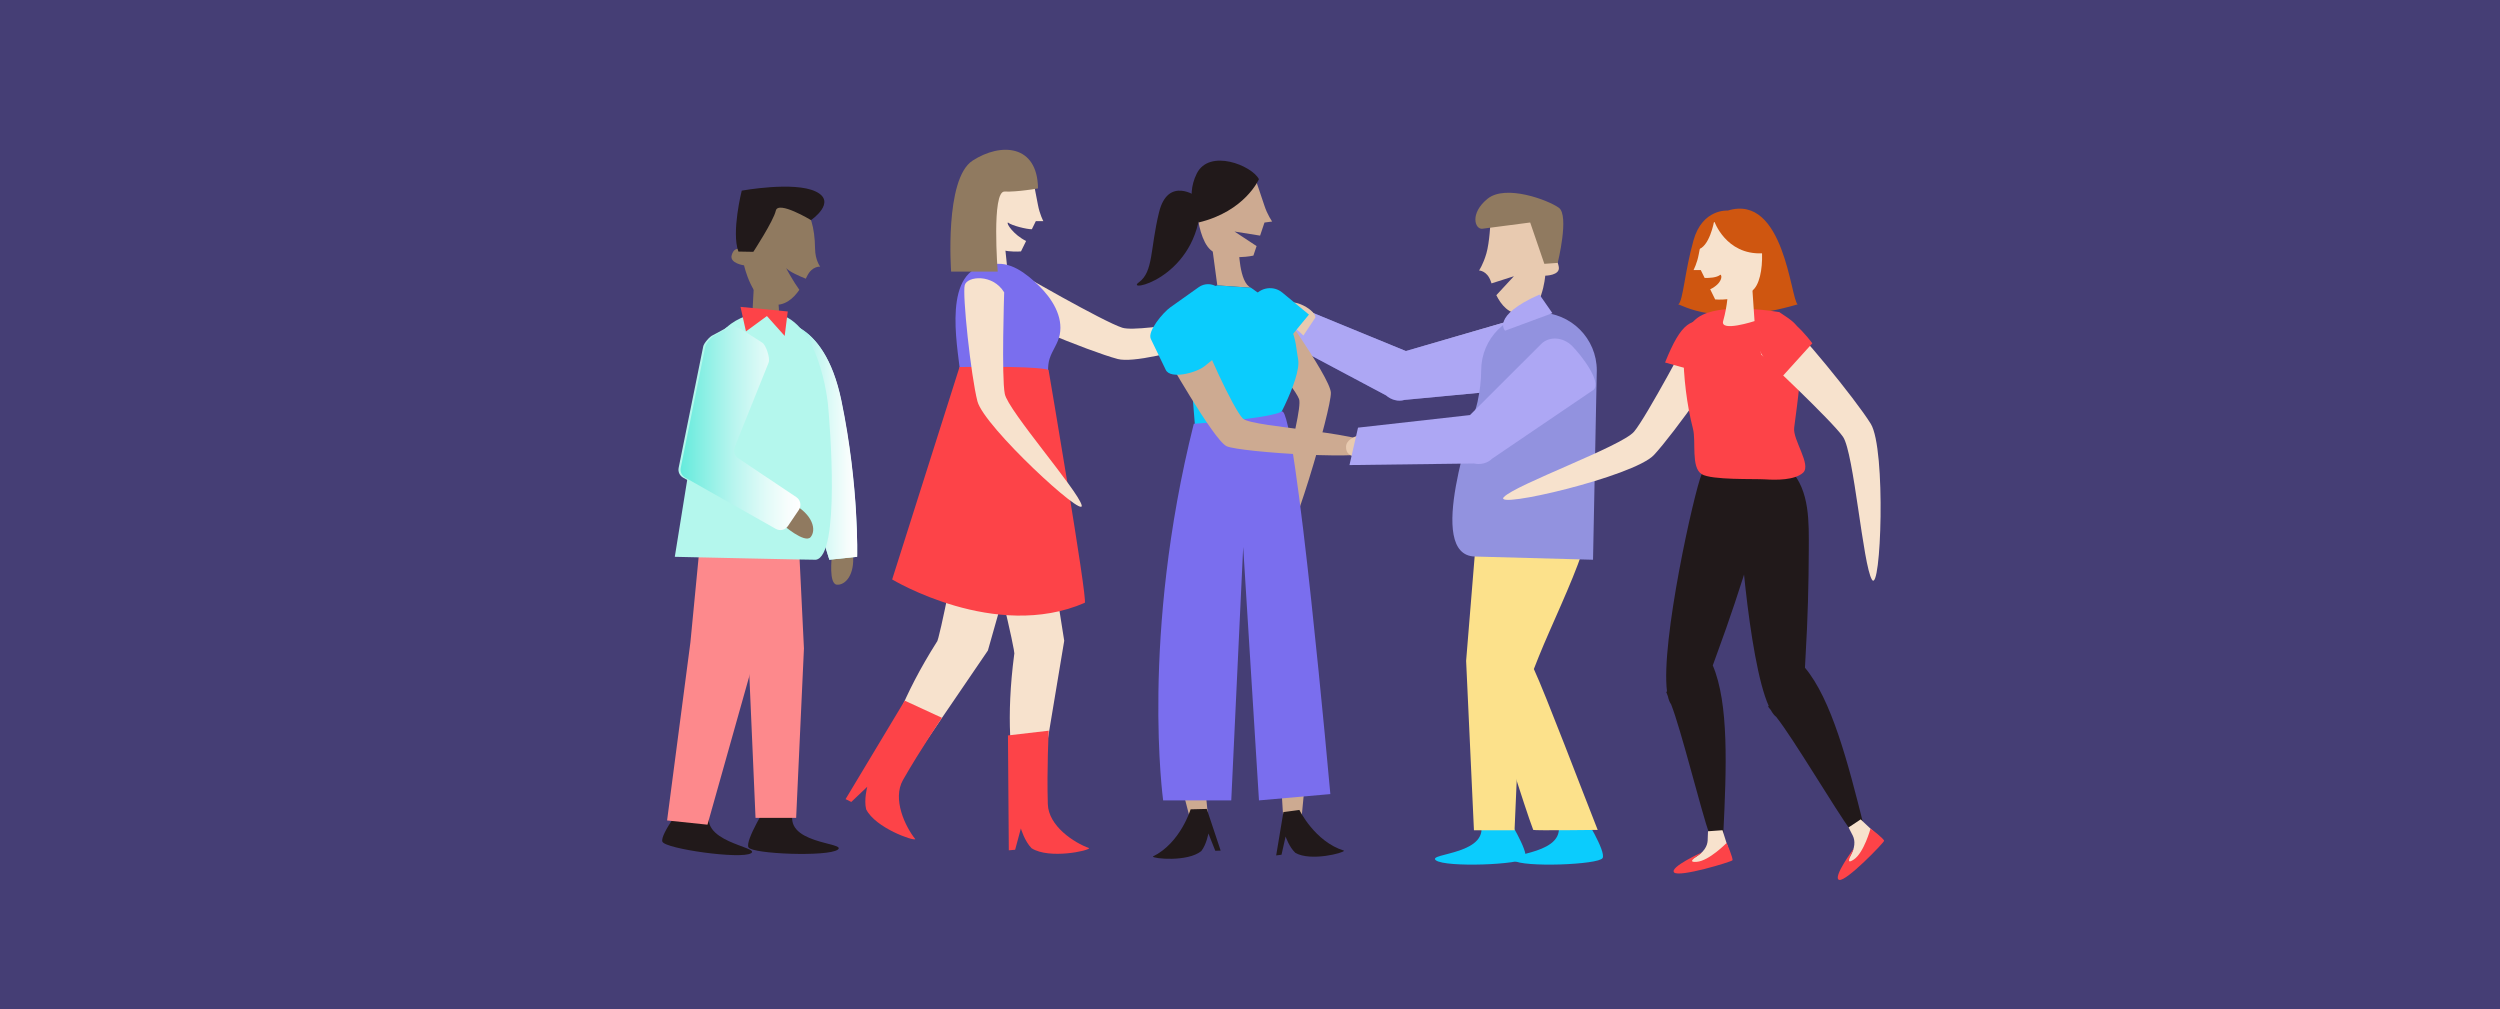 <?xml version="1.0" encoding="UTF-8"?>
<svg xmlns="http://www.w3.org/2000/svg" xmlns:xlink="http://www.w3.org/1999/xlink" viewBox="0 0 1090 440">
  <defs>
    <style>      .cls-1 {        fill: #907a60;      }      .cls-2 {        fill: #fd898c;      }      .cls-3 {        fill: #f7e2cd;      }      .cls-4 {        fill: #9292df;      }      .cls-5 {        fill: #e8cab0;      }      .cls-6 {        fill: url(#linear-gradient-3);      }      .cls-6, .cls-7, .cls-8, .cls-9 {        mix-blend-mode: multiply;      }      .cls-10 {        fill: #0bccfd;      }      .cls-11 {        isolation: isolate;      }      .cls-12 {        fill: #fd4348;      }      .cls-13 {        fill: #ada7f4;      }      .cls-14 {        fill: #b4f7ed;      }      .cls-8 {        fill: url(#linear-gradient-2);        opacity: .6;      }      .cls-15 {        fill: #7a6eee;      }      .cls-16 {        fill: #fce18b;      }      .cls-17 {        fill: #21191a;      }      .cls-9 {        fill: url(#linear-gradient);      }      .cls-18 {        fill: #cdaa91;      }      .cls-19 {        fill: #cf5610;      }      .cls-20 {        fill: #453e75;      }    </style>
    <linearGradient id="linear-gradient" x1="337.65" y1="192.22" x2="373.74" y2="192.22" gradientUnits="userSpaceOnUse">
      <stop offset="0" stop-color="#64ebdc"></stop>
      <stop offset=".14" stop-color="#80eee2"></stop>
      <stop offset=".43" stop-color="#b6f5ee"></stop>
      <stop offset=".68" stop-color="#ddfaf7"></stop>
      <stop offset=".88" stop-color="#f6fdfc"></stop>
      <stop offset="1" stop-color="#fff"></stop>
    </linearGradient>
    <linearGradient id="linear-gradient-2" x1="4326.4" y1="-1723.42" x2="4391.95" y2="-1723.42" gradientTransform="translate(4556.38 -2390.53) rotate(125.61) scale(1 -1)" gradientUnits="userSpaceOnUse">
      <stop offset="0" stop-color="#fff"></stop>
      <stop offset="1" stop-color="#7a6eee"></stop>
    </linearGradient>
    <linearGradient id="linear-gradient-3" x1="296.73" y1="186.72" x2="348.99" y2="186.72" xlink:href="#linear-gradient"></linearGradient>
  </defs>
  <g class="cls-11">
    <g id="Capa_1">
      <rect class="cls-20" width="1090" height="440"></rect>
      <g>
        <path class="cls-10" d="M656.8,355.51s9.79,15.65,8.21,18.59c-1.58,2.94-34.78,4.2-38.96.99-4.18-3.21,24.99-2.3,19.14-17.47"></path>
        <polygon class="cls-16" points="645.41 212.52 639.23 288.14 642.64 362 660.34 362 664.43 268.16 673.96 211.93 645.41 212.52"></polygon>
        <g class="cls-7">
          <image width="107" height="223" transform="translate(603 175)"></image>
        </g>
        <path class="cls-1" d="M362.68,242.77s-1.45,11.85,2.2,12.15,7.91-4.26,7-13.39c.3,0-9.2,1.24-9.2,1.24Z"></path>
        <path class="cls-14" d="M337.65,140.19s21.45-3.21,29.21,34.99c7.76,38.2,6.85,67.58,6.85,67.58l-12.11,1.28-13.91-44.16-10.04-59.69Z"></path>
        <g class="cls-7">
          <path class="cls-9" d="M337.65,140.46s21.45-3.14,29.21,34.19c7.76,37.33,6.85,68.11,6.85,68.11l-12.11,1.28-13.91-45.25-10.04-58.34Z"></path>
        </g>
        <path class="cls-17" d="M334.54,350.85s-9.79,15.65-8.21,18.59c1.58,2.94,34.78,4.2,38.96.99,4.18-3.21-24.99-2.3-19.14-17.47"></path>
        <path class="cls-17" d="M298.9,349.35s-11.36,14.55-10.09,17.64,34.15,7.78,38.64,5.02c4.49-2.76-24.62-4.87-17.23-19.36"></path>
        <polygon class="cls-2" points="346.62 202.77 350.52 282.73 347.12 356.59 329.41 356.59 325.33 262.75 315.79 206.52 346.62 202.77"></polygon>
        <g class="cls-7">
          <image width="108" height="223" transform="translate(279 170)"></image>
        </g>
        <polygon class="cls-2" points="342.07 223.73 328.54 288.26 308.46 359.56 290.85 357.72 301.02 280.04 307.53 212.68 342.07 223.73"></polygon>
        <path class="cls-17" d="M788.63,239.5c.03-11.58.53-25.53-7.99-34.6-7.56-8.06-21.29-3.19-22.47,7.8-.9,8.37,4.04,75.32,12.99,95.08l-.29.3s.42.53,1.18,1.48c.78,1.4,1.58,2.43,2.41,3.04,7.55,9.52,25.53,40.02,32.69,49.83.29.14,5.93-.49,5.37-2.73-6.88-27.48-13.97-54.7-25.56-68.58.13-2.14.21-4.15.31-5.87.91-15.26,1.31-30.46,1.36-45.76Z"></path>
        <path class="cls-19" d="M753.33,91.81s-11.05-.93-14.95,12.93c-3.9,13.85-4.51,26.37-6.64,28.02,1.22-.17,16.43,10.4,52.04-.06-3.04-2.09-5.81-48.5-30.45-40.89Z"></path>
        <path class="cls-8" d="M556.41,146.92l11.12-12.52,45.43,18.66,42.14-12.25c4.73-1.37,9.83,1.87,11.4,7.25,1.56,5.38,3.84,19.86-.89,21.23l-53.24,5.07c-2.83.82-5.78-.02-8.04-1.97l-47.91-25.48Z"></path>
        <path class="cls-13" d="M556.41,146.92l11.12-12.52,45.43,18.66,42.14-12.25c4.73-1.37,9.83,1.87,11.4,7.25,1.56,5.38,3.84,19.86-.89,21.23l-53.24,5.07c-2.83.82-5.78-.02-8.04-1.97l-47.91-25.48Z"></path>
        <path class="cls-5" d="M573.44,138.55c.83-2.79-9.9-9.6-13.49-5.33-4.01,4.77,3.93,8.42,8.33,13.08"></path>
        <path class="cls-18" d="M510.39,324.43c3.21,12.13,9.65,37.15,9.65,37.15l7.22-.22s-4.17-39.08-3.31-42.77"></path>
        <path class="cls-17" d="M519.1,352.87s-4.41,14.66-16.46,20.58c.05.94,15.12,2.47,21.11-2.37,2.28-2.87,3.11-7.71,3.11-7.71l3,7.56,2.35-.06-6.06-18.18-7.04.17Z"></path>
        <path class="cls-3" d="M445.77,230.56l-15.05,53.07-46.41,68.07s-5.7-24.65,24.16-71.86c1.01-.03,9.72-45.22,9.72-45.22l27.58-4.05Z"></path>
        <path class="cls-3" d="M455.37,224.89l8.63,54.48-13.54,81.27s-15.52-19.98-8.26-75.36c.91-.45-10.16-45.12-10.16-45.12l23.33-15.26Z"></path>
        <path class="cls-3" d="M443.23,118.41s37.86,21.87,46.09,24.48c8.23,2.61,57.87-8.19,65.25-6.18,7.38,2.02-54.46,23.2-67.24,19.82-12.78-3.38-51.59-19.57-55.06-22.85-3.47-3.29.24-14.87,10.95-15.27Z"></path>
        <polygon class="cls-3" points="427.8 102.03 424.05 119.92 439.47 119.92 437.67 102.42 427.8 102.03"></polygon>
        <path class="cls-3" d="M428.71,75.45c5.38-.52,18.37-3.26,21.57,2.43,0,0,1.49,7.16,2.24,11.34.75,4.17,2.37,7.19,2.37,7.19h-3.27s-1.73,3.53-1.73,3.53c-2.07.07-8.76-1.55-10.42-2.93-.92.31,2.46,5.37,7.91,8.06l-2.23,4.54s-9.43.95-16.44-3.77-5.38-29.86,0-30.39Z"></path>
        <path class="cls-15" d="M435.72,115.52c-24.45-2.63-19.19,29.53-17.36,44.49.88,7.19-6.53,42.36-.04,45.41,4.15,1.95,10.91,1.94,15.53,1.71,3.65-.18,17.88,1.56,20.79-1.03,3.73-3.33,3.53-33.75,2.87-38.38-.51-3.56-.98-7.92.12-11.36,1.18-3.67,3.64-6.54,4.41-10.42,1.6-8.01-3.43-15.86-9.07-21.35-5.3-5.17-12.89-11.38-20.88-9.08"></path>
        <path class="cls-12" d="M418.36,160.01l-29.38,92.63s44.95,27.17,83.99,10.18c1.36-1.1-15.8-101.53-15.8-101.53,0,0-2.45-1.81-38.81-1.27Z"></path>
        <path class="cls-12" d="M410.71,312.97s-9.52,13.97-17.01,27.11c-4.74,8.33,1,20.37,5.37,25.78-.52.98-17.43-4.87-21.44-13.03-1.01-4.21.5-9.8.5-9.8l-6.97,6.62-2.49-1.23,25.79-42.94,16.24,7.49Z"></path>
        <path class="cls-18" d="M552.51,126.29s27.46,37.93,27.75,44.91c.29,6.98-18,70.14-23.72,71.57-6.92-3.94,12.1-62.79,9.84-68.79-2.27-6-24.88-32.16-28.47-33.97s14.59-13.72,14.59-13.72Z"></path>
        <path class="cls-18" d="M570.7,323.69c-1.28,12.49-3.73,38.2-3.73,38.2l-7.16.91s-1.98-39.25-3.4-42.76"></path>
        <path class="cls-18" d="M540.13,108.21s.06,15.1,5.32,17.24l-14.71-1.03-2.53-18.85,11.92,2.64Z"></path>
        <path class="cls-18" d="M524.94,78.69c5.44-1.28,18.38-5.87,22.45-.47,0,0,2.51,7.14,3.85,11.32,1.34,4.18,3.42,7.04,3.42,7.04l-3.35.45-1.91,5.7-11.17-1.79,9.64,6.35-1.39,4.15s-9.53,2.27-17.37-1.6c-7.84-3.87-9.61-29.87-4.18-31.15Z"></path>
        <path class="cls-10" d="M530.73,124.41s-11.22,3.61-12.57,9.48c-1.35,5.86,3.6,60.39,3.6,60.39l31.41-4.21s14.46-24.68,12.8-33.45c-1.65-8.78.04-17.15-20.54-31.16l-14.71-1.03Z"></path>
        <path class="cls-17" d="M566.54,353.14s6.65,13.79,19.47,17.76c.09.93-14.55,4.8-21.22.95-2.7-2.48-4.27-7.13-4.27-7.13l-1.78,7.94-2.33.31,3.15-18.9,6.98-.94Z"></path>
        <path class="cls-15" d="M520.49,184.76s32.4-2.07,38.37-5.34,21.17,166.8,21.17,166.8l-31.12,2.75-6.88-110.48-5.2,110.48h-29.69s-9.96-71.29,13.36-164.21Z"></path>
        <path class="cls-18" d="M507.48,153.56s21.68,38.38,27.32,40.99c5.64,2.61,63.89,6.58,67.04,1.71-.84-7.79-55.81-9.65-59.96-13.78s-17.84-34.04-18.08-38-16.33,9.08-16.33,9.08Z"></path>
        <path class="cls-10" d="M501.76,147.77l6.52,13.51c2.04,4.23,13.34,1.29,16.96-1.65l11.6-9.41c2.67-2.17,3.57-5.95,2.16-9.12l-5.74-12.88c-1.87-4.2-6.95-5.62-10.66-2.98l-12.38,8.79c-3.02,2.14-10.08,10.39-8.46,13.75Z"></path>
        <path class="cls-10" d="M538.62,141.46l13.67,18.06,18.41-22.36-11.6-9.59c-3.84-3.18-9.58-2.34-12.36,1.79l-8.13,12.09Z"></path>
        <path class="cls-17" d="M548.9,78.11s-6.05,14.05-26.31,18.89c-.07-.4-6.28-10.42-.79-21.35,5.49-10.93,23.94-3.55,27.09,2.46Z"></path>
        <path class="cls-17" d="M521.8,85.72s-12.54-9.13-16.46,6.85c-3.92,15.97-2.4,25.89-8.79,30.52s23.43-1.05,26.78-31.08c-.3.1-1.53-6.29-1.53-6.29Z"></path>
        <path class="cls-3" d="M437.82,127.46s-1.2,36.99.27,44.29,31.93,42.1,33.52,48.53c1.59,6.43-42.61-34.24-45.46-45.34-2.84-11.1-6.66-46.85-5.51-50.69s12.17-4.98,17.17,3.2Z"></path>
        <path class="cls-1" d="M452.58,82.14s-8.9,1.62-14.61,1.38-2.97,34.89-2.97,34.89h-20.31s-2.98-40.38,9.35-48.37c12.33-7.99,28.31-7.07,28.53,12.1Z"></path>
        <path class="cls-12" d="M457.24,318.59s-.85,16.88-.39,32c.29,9.58,11.47,16.86,18.02,19.2.06,1.11-17.41,4.93-25.09.05-3.06-3.07-4.68-8.63-4.68-8.63l-2.5,9.28-2.76.25-.37-50.09,17.76-2.07Z"></path>
        <path class="cls-5" d="M600.77,190.6c-1.08-2.71-13.72-1.42-13.9,4.15-.2,6.22,8.3,4.19,14.64,5.13"></path>
        <path class="cls-5" d="M660.07,120.43l-9.77,3.13c-.11-.3-.21-.6-.3-.87-1.62-4.72-5.13-4.76-5.13-4.76,0,0,1.82-2.67,3.2-7.46,1.38-4.79,1.77-13.45,1.77-13.45l18.71-2.98s4.24,18.92,5.75,19.14c1.51.21,4.45-2.11,5.34,3.24.62,3.72-5.91,3.78-5.91,3.78,0,0-1.33,16.56-10.09,16.79-5.76.15-9.14-4.05-11.24-8.28l7.67-8.28Z"></path>
        <path class="cls-10" d="M690.53,355.51s9.79,15.65,8.21,18.59c-1.58,2.94-34.78,4.2-38.96.99-4.18-3.21,24.99-2.3,19.14-17.47"></path>
        <path class="cls-16" d="M689.9,240.62c3.49-10.46,4.07-18.06-1.62-28.59-5.06-9.35-20.06-8.7-24.51.91-3.39,7.32-20.95,57.03-18.03,77.34l2.07,12.36s.26.6.72,1.66c.35,1.48.84,2.63,1.48,3.41,4.61,10.67,14.35,43.31,18.48,54.13.41.35,28.1,0,28.1,0-7.08-17.88-22.65-58.98-27.83-70.14.77-1.9,1.45-3.7,2.06-5.22,5.46-13.55,14.47-32.05,19.08-45.86Z"></path>
        <path class="cls-4" d="M644.22,175.14c.95-4.49,1.58-9.03,1.58-13.64,0-13.92,11.28-25.2,25.2-25.2,13.92,0,25.2,11.28,25.2,25.2l-1.64,82.55s-50.97-1.39-51.52-1.4c-21.83-.6-.66-58.76,1.18-67.5Z"></path>
        <path class="cls-13" d="M671.2,128.41l5.65,8.13-20.64,7.64s-6.24-6.32,14.99-15.77Z"></path>
        <path class="cls-13" d="M588.37,202.77l3.73-16.32,48.81-5.48,31.06-31c3.49-3.48,9.52-3.08,13.48.88,3.96,3.97,12.91,15.57,9.42,19.05l-44.25,30.04c-2.08,2.08-5.08,2.76-7.99,2.14l-54.26.69Z"></path>
        <path class="cls-1" d="M646.38,99.72l20.78-2.71,6.17,18.02,5.83-.41s5.13-20.67.52-24.02c-4.61-3.35-23.17-10.35-31.09-3.96-7.91,6.39-5.54,13.52-2.21,13.09Z"></path>
        <path class="cls-17" d="M763.32,241.19c3.39-11.07,7.9-24.29,2.38-35.44-4.9-9.9-19.45-9.22-23.77.96-3.28,7.75-17.94,73.26-15.11,94.77l-.36.21s.25.63.7,1.76c.34,1.56.81,2.78,1.43,3.61,4.47,11.3,12.85,45.7,16.86,57.16.23.22,5.81,1.25,5.93-1.06,1.37-28.3,2.47-56.4-4.61-73.04.75-2.01,1.4-3.92,2-5.53,5.29-14.34,10.08-28.78,14.55-43.4Z"></path>
        <path class="cls-3" d="M744.69,362.43c-.28,3.26.38,5.1-1.53,7.85-2.11,3.03-5.57,4.24-8.72,5.88-.46.24-.93.49-1.25.9s-.42,1.03-.11,1.44c.31.41.89.47,1.41.48,7.04.12,13.73-3.45,19.85-6.52l-3.34-10.49"></path>
        <path class="cls-3" d="M737.69,144.38s-19.84,37.46-25.25,43.84c-5.41,6.38-51.76,23.08-56.78,28.53-5.03,5.46,56.68-8.99,65.44-18.35,8.76-9.36,32.3-42.64,33.45-47.13,1.16-4.49-7.86-12.09-16.86-6.9Z"></path>
        <path class="cls-12" d="M742.1,371.6s-14.33,6.47-12.19,8.78c2.15,2.31,24.92-4.62,25.42-5.28s-2.52-7.58-2.52-7.58c0,0-7.67,7.83-13,8.24-5.33.41,1.17-2.84,2.28-4.15Z"></path>
        <path class="cls-12" d="M742.37,137.22c-6.15,2.98-8.39,8.95-8.4,16.42-.01,10.51,1.51,23.11,4.16,33.28,1.44,5.54-.95,16.86,3.8,19.8,4.32,2.68,23.06,1.96,27.9,2.29,4.47.3,12.65.39,16.3-2.9,3.79-3.43-4.57-14.35-3.87-19.65,1.61-12.15,3.47-25.4,2.97-37.55-.31-7.46-3.63-8.86-9.44-12.83,0,0-22.72-4.04-33.42,1.15Z"></path>
        <path class="cls-3" d="M763.76,97.43c-5.21-.51-17.81-3.16-20.92,2.36,0,0-1.45,6.95-2.17,10.99-.72,4.05-2.3,6.97-2.3,6.97h3.17l1.68,3.42c2,.06,5.26-.06,6.87-1.4.89.3.84,3.76-4.44,6.37l2.16,4.41s9.14.92,15.94-3.65c6.8-4.57,5.21-28.95,0-29.46Z"></path>
        <path class="cls-3" d="M767.89,154.59s30.94,28.98,35.67,35.88c4.74,6.9,8.68,56,12.62,62.28,3.95,6.28,6.21-57.05-.52-67.96-6.73-10.91-32.66-42.36-36.69-44.65-4.03-2.29-13.73,4.4-11.09,14.46Z"></path>
        <path class="cls-3" d="M753.33,127.21s0,5.56-2.04,12.79c-1.39,4.92,13.69,0,13.69,0l-1.14-16.76-10.51,3.97Z"></path>
        <path class="cls-12" d="M776.22,165.11l13.95-15.42s-12.78-17.78-19.78-10.88c-7,6.9-6.73,12.18,5.83,26.3Z"></path>
        <path class="cls-12" d="M725.96,158.05l20.03,5.6s10.21-19.37.91-22.56c-9.3-3.18-13.91-.58-20.93,16.96Z"></path>
        <path class="cls-3" d="M805.98,360.75c1.35,2.98,2.82,4.27,2.49,7.6-.36,3.67-2.79,6.42-4.74,9.39-.28.43-.57.88-.65,1.39s.13,1.1.6,1.31c.47.21,1.01-.02,1.46-.27,6.2-3.33,10.3-9.71,14.14-15.38l-8.03-7.53"></path>
        <path class="cls-12" d="M808.2,370.02s-9.35,12.64-6.35,13.61,19.5-16.2,19.61-17.02-5.9-5.38-5.9-5.38c0,0-2.87,10.58-7.32,13.53-4.45,2.96-.36-3.05-.04-4.74Z"></path>
        <path class="cls-19" d="M747.37,96.35s5.04,14.79,20.91,14.1c3.09.46,4.38-24.33-20.91-14.1Z"></path>
        <path class="cls-19" d="M747.37,96.35s-2.01,11.82-7.49,12.51c1.14.06-3.05-12.23,7.49-12.51Z"></path>
        <path class="cls-1" d="M355.37,108.47c-.49-38.43-32.5-17.95-30.63.19.16,1.51-4.15-2.66-5.71,2.54-1.09,3.61,5.38,4.5,5.38,4.5,0,0,3.49,15.75,12.15,17.09,5.52.85,9.34-2.63,11.96-6.42-2.42-3.33-5.89-9.49-5.73-9.49,1.25,1.55,5.8,3.54,8.54,4.63.21-.41.4-.81.58-1.17,2.21-4.47,5.69-4.07,5.69-4.07,0,0-2.17-2.82-2.23-7.81Z"></path>
        <path class="cls-1" d="M329.02,118.42l-1.11,20.65s5.33,1.9,9.75,1.12c4.42-.78,0-16.38,0-16.38l-8.64-5.39Z"></path>
        <path class="cls-14" d="M336.24,136.39c-15.9-1.02-26.58,10.28-28.57,22.96l-13.46,83.42s60.87,1.37,61.49,1.28c10.73-1.57,6.13-59.24,5.3-67.53,0,0-3.48-38.76-24.75-40.13Z"></path>
        <polygon class="cls-12" points="322.86 133.79 325.24 144.5 334.38 137.8 342.12 146.46 343.46 135.8 322.86 133.79"></polygon>
        <path class="cls-1" d="M341.19,228.68s9.77,8.56,12.28,5.46c2.51-3.1,1.01-9.72-7.76-14.49.19-.27-4.51,9.03-4.51,9.03Z"></path>
        <path class="cls-14" d="M322.54,143.73l8.88,5.66c1.64,1.02,3.53,6.85,2.81,8.64l-14.84,36.92c-.7,1.75-.09,3.75,1.48,4.8l25.42,17.01c1.84,1.23,2.32,3.72,1.09,5.55l-4.76,7.05c-1.16,1.72-3.46,2.26-5.27,1.24l-39.52-22.34c-1.5-.85-2.29-2.57-1.95-4.26l10.73-52.99c.27-1.35,2.85-4.36,4.14-4.84l6.92-3.73c1.16-.43,3.81.63,4.86,1.29Z"></path>
        <path class="cls-17" d="M321.94,109.68l6.51.12s8.77-13.4,9.8-17.94,15.35,4.11,15.35,4.11c0,0,11.57-7.87,2.1-12.45-9.47-4.57-32.3-.4-32.3-.4,0,0-4.59,18.15-1.46,26.56Z"></path>
        <g class="cls-7">
          <path class="cls-6" d="M323.46,143.73l8.88,5.66c1.64,1.02,3.53,6.85,2.81,8.64l-14.84,36.92c-.7,1.75-.09,3.75,1.48,4.8l25.42,17.01c1.84,1.23,2.32,3.72,1.09,5.55l-4.76,7.05c-1.16,1.72-3.46,2.26-5.27,1.24l-39.52-22.34c-1.5-.85-2.29-2.57-1.95-4.26l10.73-52.99c.27-1.35,2.85-4.36,4.14-4.84l6.92-3.73c1.16-.43,3.81.63,4.86,1.29Z"></path>
        </g>
      </g>
    </g>
  </g>
</svg>

